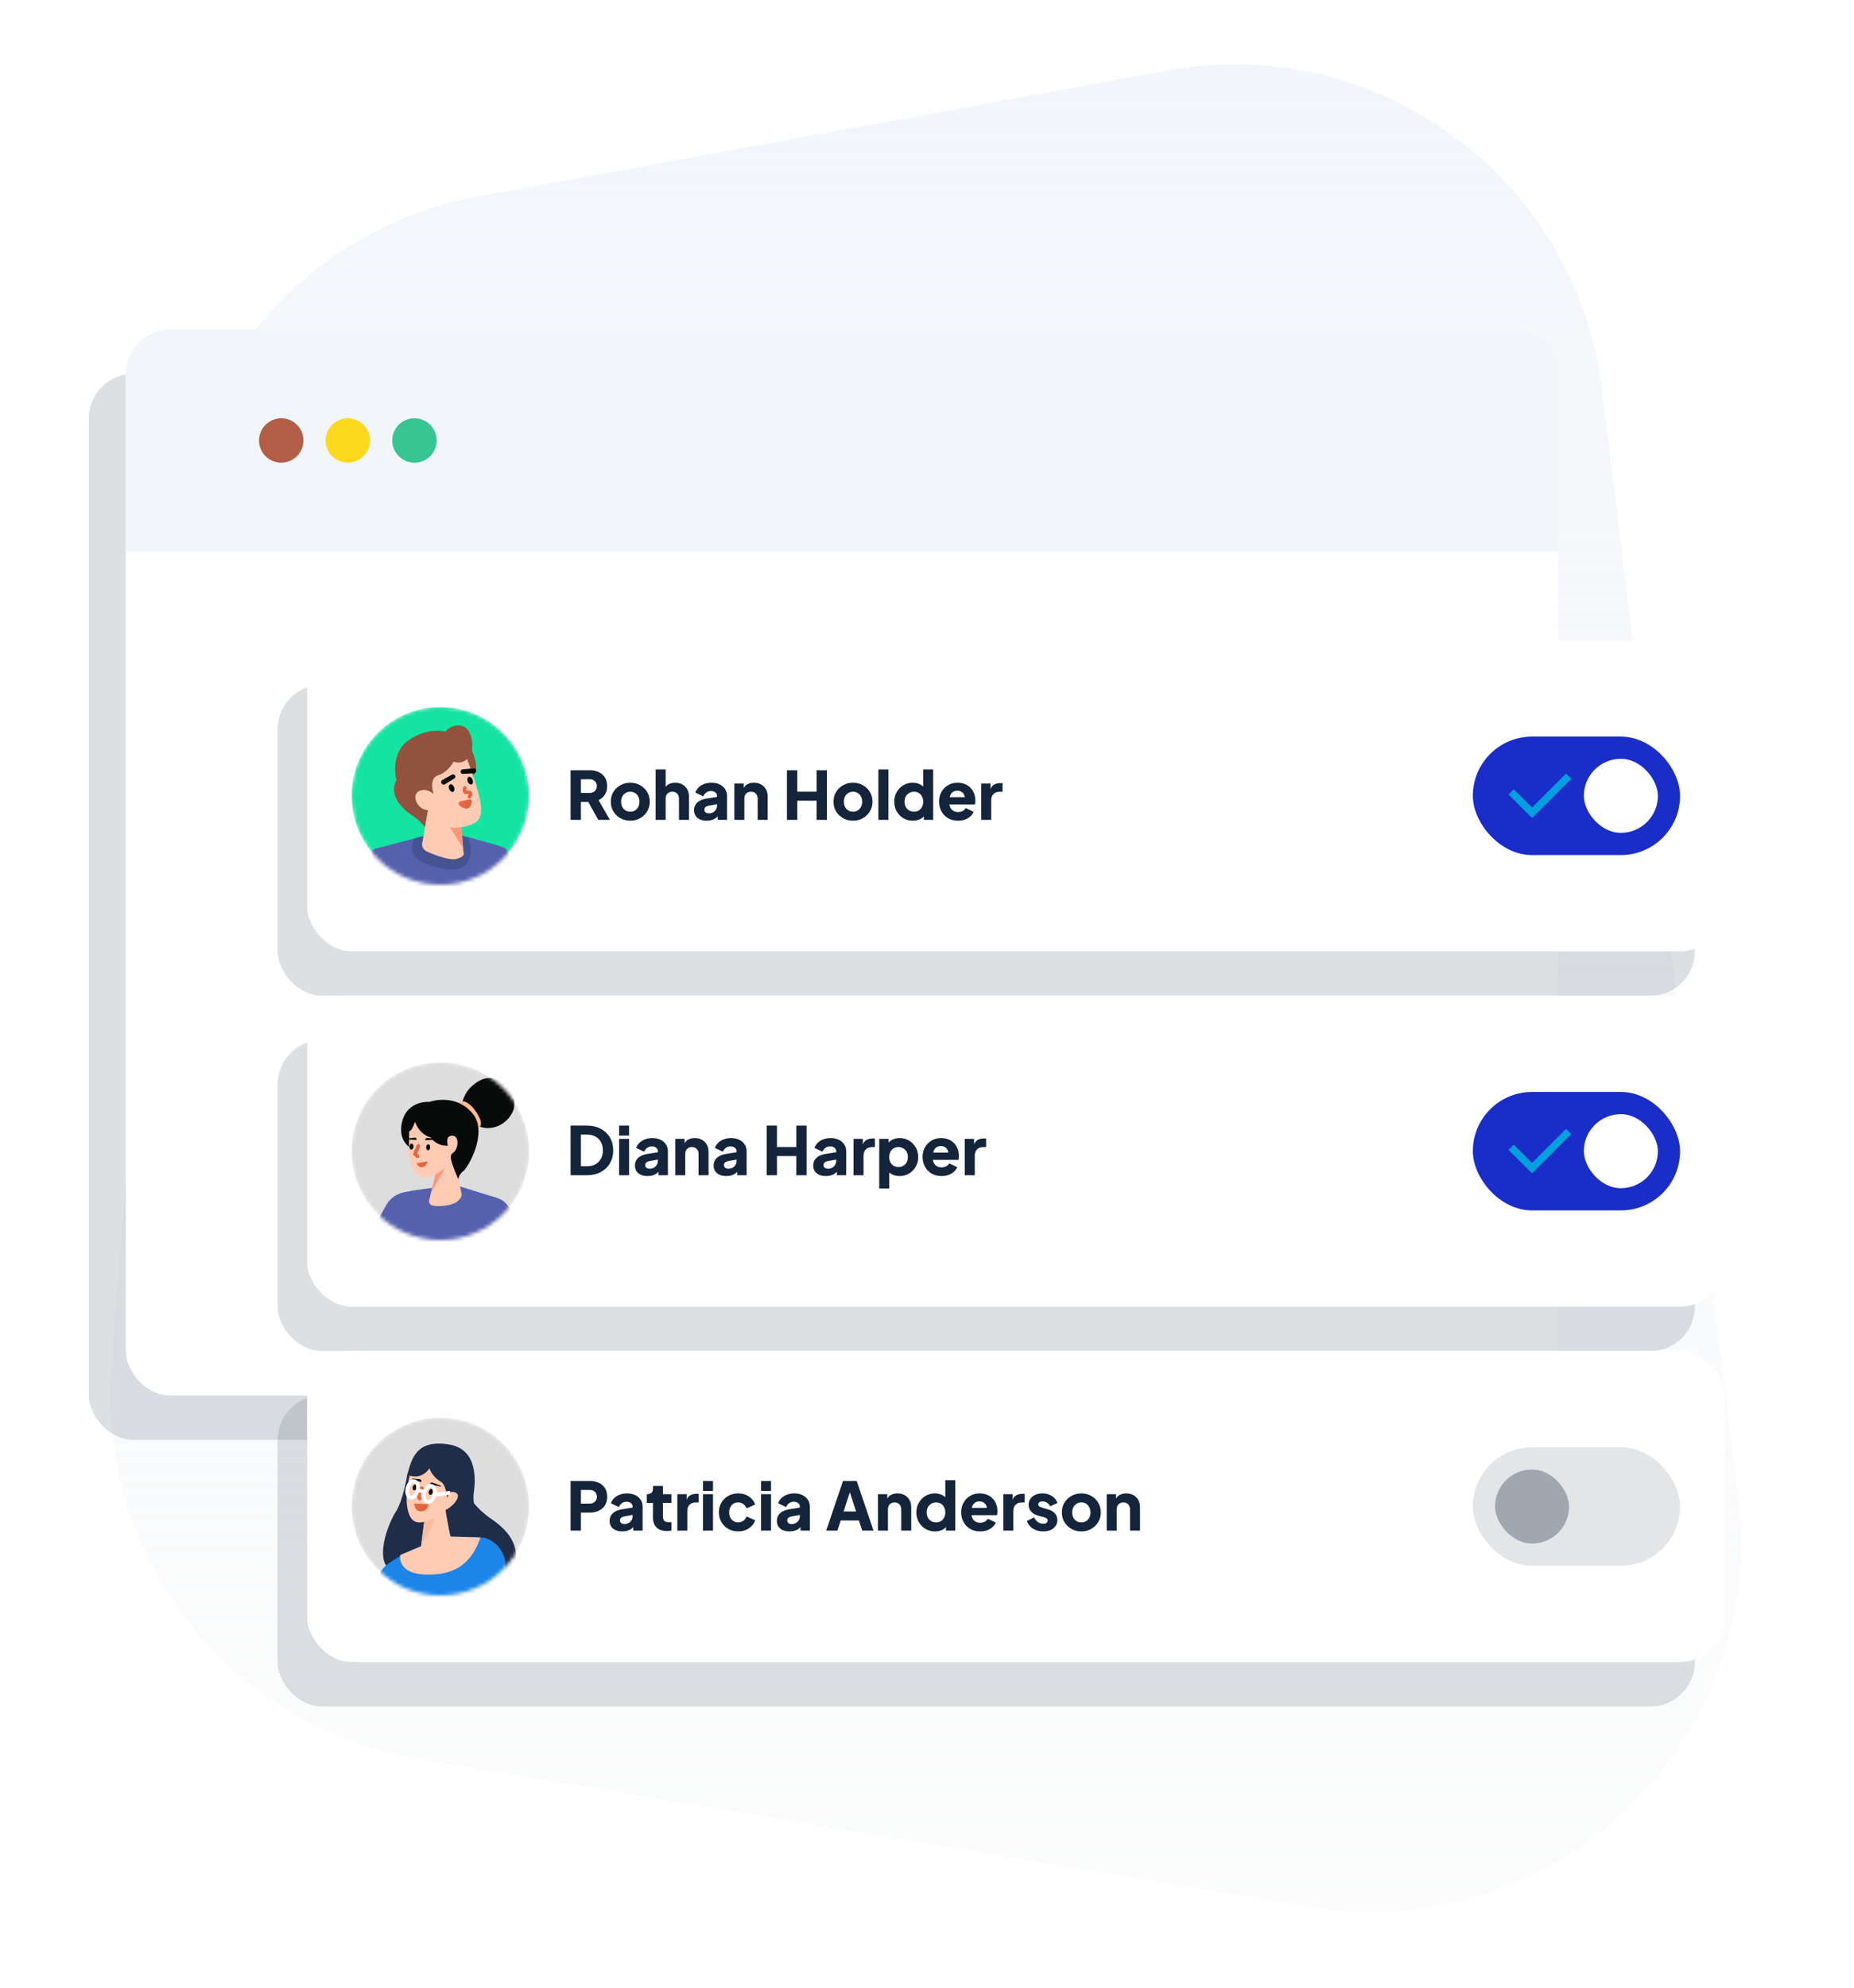 <?xml version="1.0" encoding="UTF-8"?> <svg xmlns="http://www.w3.org/2000/svg" width="501" height="537" viewBox="0 0 501 537" fill="none"><path d="M47.573 143.686C51.086 98.42 84.652 61.2 129.316 53.048L315.663 19.032C372.241 8.705 425.848 48.113 432.872 105.195L469.672 404.295C477.827 470.573 419.971 526.07 354.089 515.164L113.463 475.331C62.283 466.858 26.081 420.657 30.094 368.937L47.573 143.686Z" fill="url(#paint0_linear_2356_86)"></path><g opacity="0.24" filter="url(#filter0_f_2356_86)"><rect x="24" y="101" width="387" height="288" rx="12" fill="#727C89"></rect></g><rect x="34" y="89" width="387" height="288" rx="12" fill="white"></rect><path d="M34 101C34 94.373 39.373 89 46 89H409C415.627 89 421 94.373 421 101V149H34V101Z" fill="#F2F5FA"></path><circle cx="76" cy="119" r="6" fill="#B25E47"></circle><circle cx="94" cy="119" r="6" fill="#FED81D"></circle><circle cx="112" cy="119" r="6" fill="#36C593"></circle><g opacity="0.24" filter="url(#filter1_f_2356_86)"><rect x="75" y="185" width="383" height="84" rx="12" fill="#727C89"></rect></g><g opacity="0.24" filter="url(#filter2_f_2356_86)"><rect x="75" y="281" width="383" height="84" rx="12" fill="#727C89"></rect></g><g opacity="0.24" filter="url(#filter3_f_2356_86)"><rect x="75" y="377" width="383" height="84" rx="12" fill="#727C89"></rect></g><rect x="83" y="173" width="383" height="84" rx="12" fill="white"></rect><mask id="mask0_2356_86" style="mask-type:alpha" maskUnits="userSpaceOnUse" x="95" y="191" width="48" height="48"><circle cx="119" cy="215" r="24" fill="#D9D9D9"></circle></mask><g mask="url(#mask0_2356_86)"><circle cx="119" cy="215" r="24" fill="#14E3A2"></circle><path d="M124.64 225.672C124.64 225.672 134.36 228.244 136.029 228.912C137.698 229.579 137.809 232.249 137.92 234.14C138.031 236.031 137.658 278.504 137.658 278.504L116.145 277.676L100.057 268.259C100.057 268.259 100.756 234.559 100.979 233.001C101.201 231.444 99.453 230.103 101.348 229.319L113.529 226.101L124.64 225.672Z" fill="#5661AE"></path><path d="M111.943 226.579C111.943 226.579 110.567 229.347 111.943 231.256C113.319 233.165 118.828 235.02 122.592 234.965C126.355 234.91 128.349 231.322 126.643 226.298L120.41 224.547L113.529 226.1L111.943 226.579Z" fill="#465393"></path><path d="M127.522 202.73C127.522 202.73 130.233 208.579 127.342 209.787C124.451 210.995 124.788 203.014 127.522 202.73Z" fill="#93523E"></path><path d="M124.469 221.444L125.253 230.285C125.253 230.285 126.004 231.471 123.077 232.093C121.194 232.494 116.122 230.496 115.139 229.896C114.72 229.674 114.393 229.313 114.212 228.875C114.031 228.438 114.008 227.95 114.148 227.498C114.447 226.416 115.686 217.402 115.686 217.402L124.469 221.444Z" fill="#FFCCB3"></path><path d="M124.616 223.147L119.945 220.84L125.153 229.194L124.616 223.147Z" fill="#FF967C"></path><path d="M125.968 204.417C125.968 204.417 128.709 211.292 129.703 216.115C130.706 220.981 129.106 222.196 126.994 222.912C125.328 223.476 122.668 223.926 120.858 223.36C117.558 222.327 114.33 219.345 113.558 218.733C112.363 217.785 111.182 213.484 112.934 211.05C114.687 208.617 121.59 200.97 125.968 204.417Z" fill="#FFCCB3"></path><path d="M122.439 213.915C122.804 213.772 122.922 213.205 122.703 212.648C122.484 212.092 122.011 211.757 121.646 211.9C121.282 212.044 121.164 212.611 121.382 213.168C121.601 213.724 122.074 214.059 122.439 213.915Z" fill="#080B09"></path><path d="M127.448 211.904C127.812 211.76 127.93 211.193 127.711 210.636C127.493 210.08 127.02 209.745 126.655 209.889C126.29 210.032 126.172 210.6 126.391 211.156C126.61 211.712 127.083 212.047 127.448 211.904Z" fill="#080B09"></path><path d="M125.61 212.855C125.61 212.855 125.165 214.203 126.1 214.072C126.99 213.915 127.593 214.355 126.816 215.258" stroke="#E56441" stroke-width="0.947" stroke-linecap="round"></path><path d="M126.861 216.443L126.866 216.442L126.87 216.441C126.883 216.437 126.897 216.436 126.91 216.44C126.923 216.443 126.935 216.449 126.945 216.459C126.955 216.468 126.962 216.48 126.966 216.493C126.969 216.506 126.97 216.52 126.966 216.533L126.963 216.544L126.962 216.556C126.905 217.145 126.758 217.496 126.58 217.693C126.408 217.883 126.192 217.946 125.947 217.928C125.696 217.909 125.42 217.803 125.153 217.657C124.888 217.514 124.643 217.337 124.453 217.186C124.44 217.174 124.431 217.159 124.426 217.142C124.42 217.124 124.419 217.105 124.424 217.087C124.428 217.069 124.438 217.053 124.451 217.04C124.464 217.027 124.48 217.017 124.498 217.013L124.5 217.013C125.223 216.829 126.315 216.572 126.861 216.443Z" fill="#E56441" stroke="#E56441"></path><path d="M119.266 211.558L119.334 211.654C119.422 211.803 119.565 211.911 119.732 211.955C119.899 211.999 120.077 211.975 120.226 211.888L122.755 210.33C122.881 210.26 122.975 210.145 123.02 210.008C123.064 209.871 123.056 209.723 122.997 209.592C122.964 209.51 122.915 209.436 122.851 209.374C122.788 209.313 122.712 209.266 122.629 209.236C122.546 209.206 122.457 209.194 122.369 209.201C122.281 209.208 122.196 209.233 122.119 209.276L119.521 210.738C119.45 210.773 119.386 210.824 119.334 210.885C119.282 210.946 119.243 211.017 119.219 211.094C119.196 211.17 119.187 211.251 119.195 211.331C119.203 211.41 119.227 211.488 119.266 211.558Z" fill="#080B09"></path><path d="M127.999 207.564L125.031 207.84C124.943 207.849 124.858 207.876 124.782 207.921C124.706 207.965 124.64 208.025 124.589 208.097C124.537 208.169 124.502 208.251 124.485 208.337C124.468 208.424 124.469 208.513 124.488 208.599C124.514 208.741 124.592 208.867 124.706 208.954C124.821 209.041 124.964 209.082 125.107 209.069L128.073 208.911C128.245 208.898 128.405 208.816 128.518 208.686C128.63 208.555 128.686 208.384 128.674 208.212L128.676 208.094C128.667 208.014 128.643 207.937 128.604 207.867C128.565 207.796 128.512 207.735 128.449 207.686C128.386 207.636 128.314 207.6 128.236 207.579C128.159 207.558 128.078 207.553 127.999 207.564Z" fill="#080B09"></path><path d="M122.566 205.793C122.566 205.793 121.085 208.612 118.398 209.448C115.711 210.283 117.179 214.525 117.179 214.525C117.179 214.525 115.337 212.692 113.218 213.724C111.1 214.755 112.708 218.805 115.634 218.857L114.838 223.413C114.838 223.413 113.356 221.567 111.798 220.58C110.239 219.592 104.639 215.759 107.113 210.71C107.113 210.71 105.178 203.62 110.486 199.945C115.793 196.269 120.387 197.656 120.387 197.656C120.387 197.656 121.653 195.649 124.586 196.059C127.518 196.469 128.195 201.758 127.224 203.671C126.252 205.584 124.67 206.397 122.566 205.793Z" fill="#93523E"></path></g><path d="M154.188 221.5V208.09H159.318C160.242 208.09 161.058 208.252 161.766 208.576C162.486 208.9 163.05 209.38 163.458 210.016C163.866 210.652 164.07 211.438 164.07 212.374C164.07 213.286 163.86 214.066 163.44 214.714C163.02 215.35 162.456 215.83 161.748 216.154L164.808 221.5H161.676L158.364 215.578L160.164 216.64H156.978V221.5H154.188ZM156.978 214.21H159.336C159.732 214.21 160.074 214.132 160.362 213.976C160.65 213.82 160.872 213.604 161.028 213.328C161.196 213.052 161.28 212.734 161.28 212.374C161.28 212.002 161.196 211.678 161.028 211.402C160.872 211.126 160.65 210.91 160.362 210.754C160.074 210.598 159.732 210.52 159.336 210.52H156.978V214.21ZM170.329 221.716C169.357 221.716 168.469 221.494 167.665 221.05C166.873 220.606 166.237 220 165.757 219.232C165.289 218.452 165.055 217.57 165.055 216.586C165.055 215.59 165.289 214.708 165.757 213.94C166.237 213.172 166.873 212.566 167.665 212.122C168.469 211.678 169.357 211.456 170.329 211.456C171.301 211.456 172.183 211.678 172.975 212.122C173.767 212.566 174.397 213.172 174.865 213.94C175.345 214.708 175.585 215.59 175.585 216.586C175.585 217.57 175.345 218.452 174.865 219.232C174.397 220 173.767 220.606 172.975 221.05C172.183 221.494 171.301 221.716 170.329 221.716ZM170.329 219.286C170.821 219.286 171.247 219.172 171.607 218.944C171.979 218.716 172.267 218.398 172.471 217.99C172.687 217.582 172.795 217.114 172.795 216.586C172.795 216.058 172.687 215.596 172.471 215.2C172.267 214.792 171.979 214.474 171.607 214.246C171.247 214.006 170.821 213.886 170.329 213.886C169.837 213.886 169.405 214.006 169.033 214.246C168.661 214.474 168.367 214.792 168.151 215.2C167.947 215.596 167.845 216.058 167.845 216.586C167.845 217.114 167.947 217.582 168.151 217.99C168.367 218.398 168.661 218.716 169.033 218.944C169.405 219.172 169.837 219.286 170.329 219.286ZM177.176 221.5V207.874H179.876V213.616L179.552 213.184C179.78 212.596 180.146 212.164 180.65 211.888C181.166 211.6 181.766 211.456 182.45 211.456C183.194 211.456 183.842 211.612 184.394 211.924C184.958 212.236 185.396 212.674 185.708 213.238C186.02 213.79 186.176 214.438 186.176 215.182V221.5H183.476V215.758C183.476 215.374 183.398 215.044 183.242 214.768C183.098 214.492 182.888 214.276 182.612 214.12C182.348 213.964 182.036 213.886 181.676 213.886C181.328 213.886 181.016 213.964 180.74 214.12C180.464 214.276 180.248 214.492 180.092 214.768C179.948 215.044 179.876 215.374 179.876 215.758V221.5H177.176ZM190.993 221.716C190.285 221.716 189.673 221.602 189.157 221.374C188.641 221.146 188.245 220.822 187.969 220.402C187.693 219.97 187.555 219.46 187.555 218.872C187.555 218.32 187.681 217.834 187.933 217.414C188.185 216.982 188.569 216.622 189.085 216.334C189.613 216.046 190.267 215.842 191.047 215.722L194.053 215.236V217.216L191.533 217.666C191.149 217.738 190.855 217.864 190.651 218.044C190.447 218.212 190.345 218.458 190.345 218.782C190.345 219.082 190.459 219.316 190.687 219.484C190.915 219.652 191.197 219.736 191.533 219.736C191.977 219.736 192.367 219.64 192.703 219.448C193.039 219.256 193.297 218.998 193.477 218.674C193.669 218.338 193.765 217.972 193.765 217.576V215.02C193.765 214.648 193.615 214.336 193.315 214.084C193.027 213.832 192.631 213.706 192.127 213.706C191.647 213.706 191.221 213.838 190.849 214.102C190.489 214.366 190.225 214.714 190.057 215.146L187.897 214.12C188.089 213.568 188.395 213.094 188.815 212.698C189.235 212.302 189.739 211.996 190.327 211.78C190.915 211.564 191.557 211.456 192.253 211.456C193.081 211.456 193.813 211.606 194.449 211.906C195.085 212.206 195.577 212.626 195.925 213.166C196.285 213.694 196.465 214.312 196.465 215.02V221.5H193.945V219.916L194.557 219.808C194.269 220.24 193.951 220.6 193.603 220.888C193.255 221.164 192.865 221.368 192.433 221.5C192.001 221.644 191.521 221.716 190.993 221.716ZM198.445 221.5V211.672H200.965V213.616L200.821 213.184C201.049 212.596 201.415 212.164 201.919 211.888C202.435 211.6 203.035 211.456 203.719 211.456C204.463 211.456 205.111 211.612 205.663 211.924C206.227 212.236 206.665 212.674 206.977 213.238C207.289 213.79 207.445 214.438 207.445 215.182V221.5H204.745V215.758C204.745 215.374 204.667 215.044 204.511 214.768C204.367 214.492 204.157 214.276 203.881 214.12C203.617 213.964 203.305 213.886 202.945 213.886C202.597 213.886 202.285 213.964 202.009 214.12C201.733 214.276 201.517 214.492 201.361 214.768C201.217 215.044 201.145 215.374 201.145 215.758V221.5H198.445ZM212.653 221.5V208.09H215.443V213.886H220.663V208.09H223.453V221.5H220.663V216.316H215.443V221.5H212.653ZM230.516 221.716C229.544 221.716 228.656 221.494 227.852 221.05C227.06 220.606 226.424 220 225.944 219.232C225.476 218.452 225.242 217.57 225.242 216.586C225.242 215.59 225.476 214.708 225.944 213.94C226.424 213.172 227.06 212.566 227.852 212.122C228.656 211.678 229.544 211.456 230.516 211.456C231.488 211.456 232.37 211.678 233.162 212.122C233.954 212.566 234.584 213.172 235.052 213.94C235.532 214.708 235.772 215.59 235.772 216.586C235.772 217.57 235.532 218.452 235.052 219.232C234.584 220 233.954 220.606 233.162 221.05C232.37 221.494 231.488 221.716 230.516 221.716ZM230.516 219.286C231.008 219.286 231.434 219.172 231.794 218.944C232.166 218.716 232.454 218.398 232.658 217.99C232.874 217.582 232.982 217.114 232.982 216.586C232.982 216.058 232.874 215.596 232.658 215.2C232.454 214.792 232.166 214.474 231.794 214.246C231.434 214.006 231.008 213.886 230.516 213.886C230.024 213.886 229.592 214.006 229.22 214.246C228.848 214.474 228.554 214.792 228.338 215.2C228.134 215.596 228.032 216.058 228.032 216.586C228.032 217.114 228.134 217.582 228.338 217.99C228.554 218.398 228.848 218.716 229.22 218.944C229.592 219.172 230.024 219.286 230.516 219.286ZM237.363 221.5V207.874H240.063V221.5H237.363ZM246.665 221.716C245.705 221.716 244.847 221.488 244.091 221.032C243.335 220.576 242.735 219.958 242.291 219.178C241.859 218.398 241.643 217.534 241.643 216.586C241.643 215.626 241.865 214.762 242.309 213.994C242.753 213.214 243.353 212.596 244.109 212.14C244.865 211.684 245.711 211.456 246.647 211.456C247.367 211.456 248.003 211.594 248.555 211.87C249.119 212.134 249.563 212.512 249.887 213.004L249.473 213.544V207.874H252.173V221.5H249.653V219.7L249.905 220.258C249.569 220.738 249.113 221.104 248.537 221.356C247.961 221.596 247.337 221.716 246.665 221.716ZM246.989 219.286C247.481 219.286 247.913 219.172 248.285 218.944C248.657 218.716 248.945 218.398 249.149 217.99C249.365 217.582 249.473 217.114 249.473 216.586C249.473 216.058 249.365 215.59 249.149 215.182C248.945 214.774 248.657 214.456 248.285 214.228C247.913 214 247.481 213.886 246.989 213.886C246.497 213.886 246.053 214.006 245.657 214.246C245.273 214.474 244.973 214.792 244.757 215.2C244.541 215.596 244.433 216.058 244.433 216.586C244.433 217.114 244.541 217.582 244.757 217.99C244.973 218.398 245.273 218.716 245.657 218.944C246.053 219.172 246.497 219.286 246.989 219.286ZM258.884 221.716C257.84 221.716 256.934 221.488 256.166 221.032C255.398 220.564 254.804 219.94 254.384 219.16C253.964 218.38 253.754 217.516 253.754 216.568C253.754 215.584 253.97 214.708 254.402 213.94C254.846 213.172 255.44 212.566 256.184 212.122C256.928 211.678 257.768 211.456 258.704 211.456C259.484 211.456 260.174 211.582 260.774 211.834C261.374 212.074 261.878 212.416 262.286 212.86C262.706 213.304 263.024 213.82 263.24 214.408C263.456 214.984 263.564 215.614 263.564 216.298C263.564 216.49 263.552 216.682 263.528 216.874C263.516 217.054 263.486 217.21 263.438 217.342H256.076V215.362H261.908L260.63 216.298C260.75 215.782 260.744 215.326 260.612 214.93C260.48 214.522 260.246 214.204 259.91 213.976C259.586 213.736 259.184 213.616 258.704 213.616C258.236 213.616 257.834 213.73 257.498 213.958C257.162 214.186 256.91 214.522 256.742 214.966C256.574 215.41 256.508 215.95 256.544 216.586C256.496 217.138 256.562 217.624 256.742 218.044C256.922 218.464 257.198 218.794 257.57 219.034C257.942 219.262 258.392 219.376 258.92 219.376C259.4 219.376 259.808 219.28 260.144 219.088C260.492 218.896 260.762 218.632 260.954 218.296L263.114 219.322C262.922 219.802 262.616 220.222 262.196 220.582C261.788 220.942 261.302 221.224 260.738 221.428C260.174 221.62 259.556 221.716 258.884 221.716ZM265.154 221.5V211.672H267.674V214.03L267.494 213.688C267.71 212.86 268.064 212.302 268.556 212.014C269.06 211.714 269.654 211.564 270.338 211.564H270.914V213.904H270.068C269.408 213.904 268.874 214.108 268.466 214.516C268.058 214.912 267.854 215.476 267.854 216.208V221.5H265.154Z" fill="#14243B"></path><rect x="398" y="199" width="56" height="32" rx="16" fill="#1A2DC9"></rect><path d="M414.001 218.169L423.193 208.977L424.607 210.391L414.001 220.997L407.637 214.633L409.051 213.219L414.001 218.169Z" fill="#00A0DF"></path><rect x="427" y="204" width="22" height="22" rx="11" fill="white" stroke="#1A2DC9" stroke-width="2"></rect><rect x="83" y="269" width="383" height="84" rx="12" fill="white"></rect><mask id="mask1_2356_86" style="mask-type:alpha" maskUnits="userSpaceOnUse" x="95" y="287" width="48" height="48"><circle cx="119" cy="311" r="24" fill="#D9D9D9"></circle></mask><g mask="url(#mask1_2356_86)"><circle cx="119" cy="311" r="24" fill="#DDDDDD"></circle><path d="M111.98 321.591L109.291 322.075C108.261 322.261 107.284 322.672 106.43 323.279C105.576 323.886 104.867 324.674 104.353 325.587L93.031 345.702L79.335 348.151L80.886 353.293L103.988 358.791L111.98 321.591Z" fill="#5661AE"></path><path d="M117.257 320.88C117.257 320.88 111.769 321.474 110.847 321.869C109.925 322.266 107.847 327 105.917 328.988C103.987 330.976 100.916 334.78 102.565 339.507C104.215 344.235 103.053 347.307 103.053 347.307L99.723 357.106L122.421 364.115C122.628 364.179 122.845 364.198 123.06 364.172C123.274 364.145 123.481 364.074 123.666 363.961C123.851 363.849 124.009 363.699 124.132 363.521C124.254 363.343 124.337 363.141 124.376 362.928C124.914 359.952 125.669 355.492 126.85 350.842C128.45 344.54 134.129 323.574 134.129 323.574L123.916 320.41C121.742 320.195 117.257 320.88 117.257 320.88Z" fill="#5661AE"></path><path d="M131.063 334.689C134.133 335.535 137.308 333.733 138.154 330.663C139.001 327.593 137.199 324.418 134.129 323.572C131.059 322.725 127.884 324.528 127.037 327.598C126.191 330.667 127.993 333.842 131.063 334.689Z" fill="#5661AE"></path><path d="M117.892 316.4L115.993 324.174C115.993 324.174 115.565 325.488 117.23 325.754C118.894 326.02 122.477 325.708 123.803 324.401C125.129 323.093 124.71 322.404 124.71 322.404L122.43 311.437L117.892 316.4Z" fill="#FFCCB3"></path><path d="M117.646 317.291L120.323 315.455L116.449 322.308L117.646 317.291Z" fill="#FF967C"></path><path d="M124.932 297.883C125.251 296.388 125.976 295.009 127.028 293.9C128.749 292.141 131.925 289.929 135.204 292.164C138.484 294.398 140.366 297.911 137.914 301.463C135.461 305.015 131.312 305.224 129.49 304.271C127.668 303.318 124.932 297.883 124.932 297.883Z" fill="#080B09"></path><path d="M123.617 298.108C123.922 297.814 124.311 297.621 124.73 297.557C125.149 297.492 125.578 297.559 125.958 297.748C127.318 298.407 128.514 299.954 129.422 301.664C130.329 303.375 130.016 304.349 129.268 304.789C128.52 305.229 123.617 298.108 123.617 298.108Z" fill="#FEBB94"></path><path d="M110.477 304.149C110.477 304.149 109.206 311.741 111.87 316.092C113.608 318.93 115.91 318.96 120.322 315.457C124.367 312.245 125.165 310.36 125.165 310.36L123.987 302.522C123.987 302.522 111.975 297.295 110.477 304.149Z" fill="#FFCCB3"></path><path d="M112.147 303.055C112.147 303.055 113.138 306.355 116.362 307.293C116.887 308.035 117.593 308.629 118.413 309.018C119.234 309.408 120.14 309.58 121.046 309.517C121.046 309.517 120.296 307.203 121.775 306.873C124.288 306.312 123.972 310.405 122.43 311.436C121.382 312.136 121.927 313.438 122.255 314.559C122.584 315.68 123.845 318.578 123.845 318.578C123.845 318.578 124.04 317.16 125.182 316.396C126.325 315.632 131.966 306.14 127.789 300.925C123.612 295.709 117.285 297.215 116.047 297.687C116.047 297.687 110.299 297.132 108.717 302.832C107.364 307.705 110.514 309.822 110.514 309.822L110.564 305.601C110.564 305.601 111.185 305.846 112.147 303.055Z" fill="#080B09"></path><path d="M115.471 313.753C115.471 313.753 115.528 315.13 113.99 315.338C112.978 315.388 112.58 314.3 112.58 314.3L115.471 313.753Z" fill="#E56441"></path><path d="M111.172 310.571C111.477 310.58 111.734 310.222 111.746 309.772C111.759 309.322 111.521 308.951 111.216 308.943C110.911 308.935 110.654 309.292 110.641 309.742C110.629 310.192 110.867 310.563 111.172 310.571Z" fill="#080B09"></path><path d="M115.679 310.759C115.984 310.767 116.241 310.409 116.253 309.96C116.266 309.51 116.028 309.138 115.723 309.13C115.418 309.122 115.16 309.48 115.148 309.93C115.136 310.379 115.374 310.751 115.679 310.759Z" fill="#080B09"></path><path d="M110.155 307.847L112.447 307.947C112.486 307.945 112.523 307.93 112.552 307.903C112.58 307.876 112.598 307.839 112.602 307.801C112.595 307.731 112.574 307.663 112.541 307.601C112.508 307.539 112.462 307.485 112.407 307.441C112.352 307.397 112.288 307.365 112.22 307.347C112.153 307.328 112.082 307.324 112.012 307.333L110.124 307.583C109.974 307.579 109.966 307.842 110.155 307.847Z" fill="#080B09"></path><path d="M117.925 307.913L114.875 308.019C114.88 307.926 114.905 307.836 114.947 307.753C114.99 307.67 115.049 307.597 115.122 307.539C115.194 307.481 115.278 307.438 115.368 307.414C115.458 307.39 115.552 307.386 115.644 307.4L117.968 307.726C118.043 307.728 118.038 307.917 117.925 307.913Z" fill="#080B09"></path><path d="M113.072 309.58L112.141 311.769L112.837 312.378" stroke="#E56441" stroke-width="0.947" stroke-linecap="round"></path></g><path d="M154.188 317.5V304.09H158.562C160.014 304.09 161.274 304.378 162.342 304.954C163.41 305.53 164.238 306.322 164.826 307.33C165.414 308.338 165.708 309.49 165.708 310.786C165.708 312.082 165.414 313.24 164.826 314.26C164.238 315.268 163.41 316.06 162.342 316.636C161.274 317.212 160.014 317.5 158.562 317.5H154.188ZM156.978 315.07H158.634C159.51 315.07 160.266 314.896 160.902 314.548C161.538 314.188 162.03 313.69 162.378 313.054C162.738 312.406 162.918 311.65 162.918 310.786C162.918 309.91 162.738 309.154 162.378 308.518C162.03 307.882 161.538 307.39 160.902 307.042C160.266 306.694 159.51 306.52 158.634 306.52H156.978V315.07ZM167.297 317.5V307.672H169.997V317.5H167.297ZM167.297 306.79V304.09H169.997V306.79H167.297ZM175.014 317.716C174.306 317.716 173.694 317.602 173.178 317.374C172.662 317.146 172.266 316.822 171.99 316.402C171.714 315.97 171.576 315.46 171.576 314.872C171.576 314.32 171.702 313.834 171.954 313.414C172.206 312.982 172.59 312.622 173.106 312.334C173.634 312.046 174.288 311.842 175.068 311.722L178.074 311.236V313.216L175.554 313.666C175.17 313.738 174.876 313.864 174.672 314.044C174.468 314.212 174.366 314.458 174.366 314.782C174.366 315.082 174.48 315.316 174.708 315.484C174.936 315.652 175.218 315.736 175.554 315.736C175.998 315.736 176.388 315.64 176.724 315.448C177.06 315.256 177.318 314.998 177.498 314.674C177.69 314.338 177.786 313.972 177.786 313.576V311.02C177.786 310.648 177.636 310.336 177.336 310.084C177.048 309.832 176.652 309.706 176.148 309.706C175.668 309.706 175.242 309.838 174.87 310.102C174.51 310.366 174.246 310.714 174.078 311.146L171.918 310.12C172.11 309.568 172.416 309.094 172.836 308.698C173.256 308.302 173.76 307.996 174.348 307.78C174.936 307.564 175.578 307.456 176.274 307.456C177.102 307.456 177.834 307.606 178.47 307.906C179.106 308.206 179.598 308.626 179.946 309.166C180.306 309.694 180.486 310.312 180.486 311.02V317.5H177.966V315.916L178.578 315.808C178.29 316.24 177.972 316.6 177.624 316.888C177.276 317.164 176.886 317.368 176.454 317.5C176.022 317.644 175.542 317.716 175.014 317.716ZM182.467 317.5V307.672H184.987V309.616L184.843 309.184C185.071 308.596 185.437 308.164 185.941 307.888C186.457 307.6 187.057 307.456 187.741 307.456C188.485 307.456 189.133 307.612 189.685 307.924C190.249 308.236 190.687 308.674 190.999 309.238C191.311 309.79 191.467 310.438 191.467 311.182V317.5H188.767V311.758C188.767 311.374 188.689 311.044 188.533 310.768C188.389 310.492 188.179 310.276 187.903 310.12C187.639 309.964 187.327 309.886 186.967 309.886C186.619 309.886 186.307 309.964 186.031 310.12C185.755 310.276 185.539 310.492 185.383 310.768C185.239 311.044 185.167 311.374 185.167 311.758V317.5H182.467ZM196.284 317.716C195.576 317.716 194.964 317.602 194.448 317.374C193.932 317.146 193.536 316.822 193.26 316.402C192.984 315.97 192.846 315.46 192.846 314.872C192.846 314.32 192.972 313.834 193.224 313.414C193.476 312.982 193.86 312.622 194.376 312.334C194.904 312.046 195.558 311.842 196.338 311.722L199.344 311.236V313.216L196.824 313.666C196.44 313.738 196.146 313.864 195.942 314.044C195.738 314.212 195.636 314.458 195.636 314.782C195.636 315.082 195.75 315.316 195.978 315.484C196.206 315.652 196.488 315.736 196.824 315.736C197.268 315.736 197.658 315.64 197.994 315.448C198.33 315.256 198.588 314.998 198.768 314.674C198.96 314.338 199.056 313.972 199.056 313.576V311.02C199.056 310.648 198.906 310.336 198.606 310.084C198.318 309.832 197.922 309.706 197.418 309.706C196.938 309.706 196.512 309.838 196.14 310.102C195.78 310.366 195.516 310.714 195.348 311.146L193.188 310.12C193.38 309.568 193.686 309.094 194.106 308.698C194.526 308.302 195.03 307.996 195.618 307.78C196.206 307.564 196.848 307.456 197.544 307.456C198.372 307.456 199.104 307.606 199.74 307.906C200.376 308.206 200.868 308.626 201.216 309.166C201.576 309.694 201.756 310.312 201.756 311.02V317.5H199.236V315.916L199.848 315.808C199.56 316.24 199.242 316.6 198.894 316.888C198.546 317.164 198.156 317.368 197.724 317.5C197.292 317.644 196.812 317.716 196.284 317.716ZM207.168 317.5V304.09H209.958V309.886H215.178V304.09H217.968V317.5H215.178V312.316H209.958V317.5H207.168ZM223.196 317.716C222.488 317.716 221.876 317.602 221.36 317.374C220.844 317.146 220.448 316.822 220.172 316.402C219.896 315.97 219.758 315.46 219.758 314.872C219.758 314.32 219.884 313.834 220.136 313.414C220.388 312.982 220.772 312.622 221.288 312.334C221.816 312.046 222.47 311.842 223.25 311.722L226.256 311.236V313.216L223.736 313.666C223.352 313.738 223.058 313.864 222.854 314.044C222.65 314.212 222.548 314.458 222.548 314.782C222.548 315.082 222.662 315.316 222.89 315.484C223.118 315.652 223.4 315.736 223.736 315.736C224.18 315.736 224.57 315.64 224.906 315.448C225.242 315.256 225.5 314.998 225.68 314.674C225.872 314.338 225.968 313.972 225.968 313.576V311.02C225.968 310.648 225.818 310.336 225.518 310.084C225.23 309.832 224.834 309.706 224.33 309.706C223.85 309.706 223.424 309.838 223.052 310.102C222.692 310.366 222.428 310.714 222.26 311.146L220.1 310.12C220.292 309.568 220.598 309.094 221.018 308.698C221.438 308.302 221.942 307.996 222.53 307.78C223.118 307.564 223.76 307.456 224.456 307.456C225.284 307.456 226.016 307.606 226.652 307.906C227.288 308.206 227.78 308.626 228.128 309.166C228.488 309.694 228.668 310.312 228.668 311.02V317.5H226.148V315.916L226.76 315.808C226.472 316.24 226.154 316.6 225.806 316.888C225.458 317.164 225.068 317.368 224.636 317.5C224.204 317.644 223.724 317.716 223.196 317.716ZM230.648 317.5V307.672H233.168V310.03L232.988 309.688C233.204 308.86 233.558 308.302 234.05 308.014C234.554 307.714 235.148 307.564 235.832 307.564H236.408V309.904H235.562C234.902 309.904 234.368 310.108 233.96 310.516C233.552 310.912 233.348 311.476 233.348 312.208V317.5H230.648ZM237.592 321.1V307.672H240.112V309.544L239.878 309.004C240.202 308.512 240.64 308.134 241.192 307.87C241.756 307.594 242.398 307.456 243.118 307.456C244.054 307.456 244.9 307.684 245.656 308.14C246.412 308.596 247.012 309.214 247.456 309.994C247.9 310.762 248.122 311.626 248.122 312.586C248.122 313.534 247.9 314.398 247.456 315.178C247.024 315.958 246.43 316.576 245.674 317.032C244.918 317.488 244.06 317.716 243.1 317.716C242.428 317.716 241.804 317.596 241.228 317.356C240.664 317.104 240.208 316.738 239.86 316.258L240.292 315.7V321.1H237.592ZM242.776 315.286C243.28 315.286 243.724 315.172 244.108 314.944C244.492 314.716 244.792 314.398 245.008 313.99C245.224 313.582 245.332 313.114 245.332 312.586C245.332 312.058 245.224 311.596 245.008 311.2C244.792 310.792 244.492 310.474 244.108 310.246C243.724 310.006 243.28 309.886 242.776 309.886C242.296 309.886 241.864 310 241.48 310.228C241.108 310.456 240.814 310.774 240.598 311.182C240.394 311.59 240.292 312.058 240.292 312.586C240.292 313.114 240.394 313.582 240.598 313.99C240.814 314.398 241.108 314.716 241.48 314.944C241.864 315.172 242.296 315.286 242.776 315.286ZM254.437 317.716C253.393 317.716 252.487 317.488 251.719 317.032C250.951 316.564 250.357 315.94 249.937 315.16C249.517 314.38 249.307 313.516 249.307 312.568C249.307 311.584 249.523 310.708 249.955 309.94C250.399 309.172 250.993 308.566 251.737 308.122C252.481 307.678 253.321 307.456 254.257 307.456C255.037 307.456 255.727 307.582 256.327 307.834C256.927 308.074 257.431 308.416 257.839 308.86C258.259 309.304 258.577 309.82 258.793 310.408C259.009 310.984 259.117 311.614 259.117 312.298C259.117 312.49 259.105 312.682 259.081 312.874C259.069 313.054 259.039 313.21 258.991 313.342H251.629V311.362H257.461L256.183 312.298C256.303 311.782 256.297 311.326 256.165 310.93C256.033 310.522 255.799 310.204 255.463 309.976C255.139 309.736 254.737 309.616 254.257 309.616C253.789 309.616 253.387 309.73 253.051 309.958C252.715 310.186 252.463 310.522 252.295 310.966C252.127 311.41 252.061 311.95 252.097 312.586C252.049 313.138 252.115 313.624 252.295 314.044C252.475 314.464 252.751 314.794 253.123 315.034C253.495 315.262 253.945 315.376 254.473 315.376C254.953 315.376 255.361 315.28 255.697 315.088C256.045 314.896 256.315 314.632 256.507 314.296L258.667 315.322C258.475 315.802 258.169 316.222 257.749 316.582C257.341 316.942 256.855 317.224 256.291 317.428C255.727 317.62 255.109 317.716 254.437 317.716ZM260.707 317.5V307.672H263.227V310.03L263.047 309.688C263.263 308.86 263.617 308.302 264.109 308.014C264.613 307.714 265.207 307.564 265.891 307.564H266.467V309.904H265.621C264.961 309.904 264.427 310.108 264.019 310.516C263.611 310.912 263.407 311.476 263.407 312.208V317.5H260.707Z" fill="#14243B"></path><rect x="398" y="295" width="56" height="32" rx="16" fill="#1A2DC9"></rect><path d="M414.001 314.169L423.193 304.977L424.607 306.391L414.001 316.997L407.637 310.633L409.051 309.219L414.001 314.169Z" fill="#00A0DF"></path><rect x="427" y="300" width="22" height="22" rx="11" fill="white" stroke="#1A2DC9" stroke-width="2"></rect><rect x="83" y="365" width="383" height="84" rx="12" fill="white"></rect><mask id="mask2_2356_86" style="mask-type:alpha" maskUnits="userSpaceOnUse" x="95" y="383" width="48" height="48"><circle cx="119" cy="407" r="24" fill="#D9D9D9"></circle></mask><g mask="url(#mask2_2356_86)"><circle cx="119" cy="407" r="24" fill="#DDDDDD"></circle><path d="M110.055 398.389C110.055 398.389 108.97 405.324 106.897 408.534C104.823 411.744 100.744 422.244 106.295 424.719C111.846 427.194 117.939 422.721 117.004 411.853C116.07 400.985 112.075 396.939 110.055 398.389Z" fill="#1F2D49"></path><path d="M127.01 404.594C127.01 404.594 128.569 407.482 132.764 410.351C136.882 413.167 141.115 417.354 138.854 424.484C136.592 431.614 124.358 423.645 121.202 418.787C118.045 413.928 119.878 406.553 119.878 406.553L127.01 404.594Z" fill="#1F2D49"></path><path d="M114.74 417.328C114.74 417.328 109.59 419.365 108.804 419.994C108.29 420.405 103.406 422.742 102.75 424.991C102.403 426.182 106.398 427.349 105.935 428.193C104.599 430.63 102.644 435.128 105.499 439.26C108.355 443.392 108.051 446.672 108.051 446.672L107.444 457.037L132.054 457.491C132.27 457.497 132.486 457.458 132.687 457.375C132.887 457.293 133.067 457.168 133.216 457.01C133.365 456.853 133.479 456.665 133.55 456.46C133.62 456.255 133.647 456.038 133.627 455.822C133.354 452.8 132.105 448.556 132.007 443.745C131.946 440.761 137.019 429.325 136.75 423.491C136.431 416.574 130.769 415.402 130.769 415.402L121.053 415.098C118.894 415.47 114.74 417.328 114.74 417.328Z" fill="#1C85E8"></path><path d="M114.695 411.04L113.593 419.071C113.593 419.071 112.899 420.751 114.727 420.869C116.554 420.987 119.215 419.994 120.842 418.679C122.469 417.363 122.398 417.223 121.993 416.104C121.588 414.984 120.205 406.75 120.205 406.75L114.695 411.04Z" fill="#FFCCB3"></path><path d="M114.75 409.801L118.424 408.27C118.424 408.27 115.96 414.493 113.843 417.202L114.75 409.801Z" fill="#FCBA9F"></path><path d="M111.573 395.572C111.573 395.572 108.686 403.784 110.449 408.829C111.599 412.12 113.851 411.94 119.145 409.331C123.999 406.94 125.233 405.187 125.233 405.187L125.765 396.902C125.765 396.902 114.625 388.887 111.573 395.572Z" fill="#FFCCB3"></path><path d="M116.071 396.666C116.071 396.666 116.539 398.772 119.192 400.352C120.636 401.213 120.838 404.829 120.838 404.829C120.838 404.829 121.175 402.357 123.116 403.233C125.057 404.11 122.091 407.252 120.407 407.933C120.407 407.933 121.067 411.509 121.528 414.029L129.151 410.724C129.151 410.724 127.599 406.346 128.006 403.471C128.412 400.596 129.449 391.522 121.293 390.228C112.371 388.812 111.262 394.171 110.056 398.388C110.056 398.388 113.569 400.25 116.071 396.666Z" fill="#1F2D49"></path><path d="M112.515 406.707L115.161 406.832C115.155 406.849 115.148 406.867 115.141 406.886C115.095 407.002 115.019 407.156 114.899 407.304C114.663 407.594 114.249 407.875 113.52 407.804C113.073 407.718 112.816 407.419 112.668 407.127C112.593 406.981 112.548 406.84 112.521 406.735C112.519 406.725 112.517 406.716 112.515 406.707Z" fill="#E56441" stroke="#E56441"></path><path d="M112.612 401.969C112.728 401.533 112.583 401.116 112.287 401.036C111.991 400.957 111.657 401.247 111.54 401.683C111.424 402.119 111.569 402.536 111.865 402.615C112.161 402.695 112.495 402.405 112.612 401.969Z" fill="#080B09"></path><path d="M116.964 403.2C117.081 402.764 116.935 402.346 116.639 402.267C116.343 402.188 116.009 402.477 115.893 402.913C115.776 403.349 115.922 403.767 116.217 403.846C116.513 403.925 116.848 403.636 116.964 403.2Z" fill="#080B09"></path><path d="M111.504 399.714L113.718 400.345C113.757 400.353 113.797 400.346 113.83 400.326C113.865 400.307 113.89 400.275 113.903 400.238C113.913 400.168 113.909 400.097 113.89 400.029C113.872 399.961 113.84 399.897 113.797 399.842C113.753 399.786 113.699 399.74 113.637 399.707C113.575 399.673 113.507 399.652 113.437 399.645L111.536 399.449C111.39 399.41 111.322 399.666 111.504 399.714Z" fill="#080B09"></path><path d="M119.075 401.59L116.073 400.983C116.1 400.894 116.145 400.811 116.206 400.741C116.267 400.67 116.342 400.612 116.426 400.572C116.511 400.532 116.602 400.51 116.696 400.508C116.789 400.506 116.882 400.523 116.968 400.559L119.16 401.418C119.232 401.437 119.184 401.619 119.075 401.59Z" fill="#080B09"></path><path d="M113.948 402.086L113.105 403.964L113.391 404.827" stroke="#E56441" stroke-width="1.033" stroke-linecap="round"></path><path d="M108.146 420.112C108.146 420.112 107.099 425.17 115.19 425.384C123.281 425.597 127.564 422.041 129.813 415.369L121.744 415.125L113.778 417.728L108.146 420.112Z" fill="#FFCCB3"></path><path d="M117.383 403.905C117.226 404.52 116.926 405.031 116.572 405.361C116.217 405.692 115.823 405.83 115.468 405.74C115.113 405.65 114.833 405.34 114.679 404.88C114.526 404.421 114.505 403.829 114.662 403.213C114.818 402.598 115.119 402.087 115.473 401.758C115.827 401.427 116.222 401.288 116.577 401.379C116.932 401.469 117.212 401.779 117.366 402.239C117.519 402.697 117.539 403.29 117.383 403.905Z" stroke="white"></path><path d="M112.859 402.71C112.702 403.325 112.401 403.836 112.048 404.166C111.693 404.497 111.299 404.635 110.943 404.544C110.589 404.454 110.308 404.145 110.154 403.684C110.001 403.226 109.981 402.633 110.137 402.018C110.294 401.403 110.594 400.892 110.948 400.562C111.303 400.231 111.697 400.093 112.052 400.183C112.407 400.274 112.688 400.583 112.841 401.043C112.995 401.502 113.015 402.095 112.859 402.71Z" stroke="white"></path><path d="M112.772 402.791C113.17 402.672 114.106 402.624 114.678 403.386" stroke="white"></path><path d="M117.414 403.865L121.702 403.27" stroke="white"></path></g><path d="M154.188 413.5V400.09H159.336C160.26 400.09 161.076 400.252 161.784 400.576C162.504 400.9 163.068 401.38 163.476 402.016C163.884 402.652 164.088 403.438 164.088 404.374C164.088 405.286 163.878 406.06 163.458 406.696C163.05 407.332 162.486 407.818 161.766 408.154C161.058 408.478 160.248 408.64 159.336 408.64H156.978V413.5H154.188ZM156.978 406.21H159.354C159.75 406.21 160.092 406.132 160.38 405.976C160.668 405.82 160.89 405.604 161.046 405.328C161.214 405.052 161.298 404.734 161.298 404.374C161.298 404.002 161.214 403.678 161.046 403.402C160.89 403.126 160.668 402.91 160.38 402.754C160.092 402.598 159.75 402.52 159.354 402.52H156.978V406.21ZM168.177 413.716C167.469 413.716 166.857 413.602 166.341 413.374C165.825 413.146 165.429 412.822 165.153 412.402C164.877 411.97 164.739 411.46 164.739 410.872C164.739 410.32 164.865 409.834 165.117 409.414C165.369 408.982 165.753 408.622 166.269 408.334C166.797 408.046 167.451 407.842 168.231 407.722L171.237 407.236V409.216L168.717 409.666C168.333 409.738 168.039 409.864 167.835 410.044C167.631 410.212 167.529 410.458 167.529 410.782C167.529 411.082 167.643 411.316 167.871 411.484C168.099 411.652 168.381 411.736 168.717 411.736C169.161 411.736 169.551 411.64 169.887 411.448C170.223 411.256 170.481 410.998 170.661 410.674C170.853 410.338 170.949 409.972 170.949 409.576V407.02C170.949 406.648 170.799 406.336 170.499 406.084C170.211 405.832 169.815 405.706 169.311 405.706C168.831 405.706 168.405 405.838 168.033 406.102C167.673 406.366 167.409 406.714 167.241 407.146L165.081 406.12C165.273 405.568 165.579 405.094 165.999 404.698C166.419 404.302 166.923 403.996 167.511 403.78C168.099 403.564 168.741 403.456 169.437 403.456C170.265 403.456 170.997 403.606 171.633 403.906C172.269 404.206 172.761 404.626 173.109 405.166C173.469 405.694 173.649 406.312 173.649 407.02V413.5H171.129V411.916L171.741 411.808C171.453 412.24 171.135 412.6 170.787 412.888C170.439 413.164 170.049 413.368 169.617 413.5C169.185 413.644 168.705 413.716 168.177 413.716ZM180.187 413.608C178.999 413.608 178.075 413.29 177.415 412.654C176.767 412.006 176.443 411.106 176.443 409.954V406.012H174.787V403.672H174.877C175.381 403.672 175.765 403.546 176.029 403.294C176.305 403.042 176.443 402.664 176.443 402.16V401.44H179.143V403.672H181.447V406.012H179.143V409.774C179.143 410.11 179.203 410.392 179.323 410.62C179.443 410.836 179.629 410.998 179.881 411.106C180.133 411.214 180.445 411.268 180.817 411.268C180.901 411.268 180.997 411.262 181.105 411.25C181.213 411.238 181.327 411.226 181.447 411.214V413.5C181.267 413.524 181.063 413.548 180.835 413.572C180.607 413.596 180.391 413.608 180.187 413.608ZM183.029 413.5V403.672H185.549V406.03L185.369 405.688C185.585 404.86 185.939 404.302 186.431 404.014C186.935 403.714 187.529 403.564 188.213 403.564H188.789V405.904H187.943C187.283 405.904 186.749 406.108 186.341 406.516C185.933 406.912 185.729 407.476 185.729 408.208V413.5H183.029ZM189.972 413.5V403.672H192.672V413.5H189.972ZM189.972 402.79V400.09H192.672V402.79H189.972ZM199.472 413.716C198.488 413.716 197.6 413.494 196.808 413.05C196.028 412.594 195.404 411.976 194.936 411.196C194.48 410.416 194.252 409.54 194.252 408.568C194.252 407.596 194.48 406.726 194.936 405.958C195.392 405.178 196.016 404.566 196.808 404.122C197.6 403.678 198.488 403.456 199.472 403.456C200.204 403.456 200.882 403.582 201.506 403.834C202.13 404.086 202.664 404.44 203.108 404.896C203.552 405.34 203.87 405.868 204.062 406.48L201.722 407.488C201.554 406.996 201.266 406.606 200.858 406.318C200.462 406.03 200 405.886 199.472 405.886C199.004 405.886 198.584 406 198.212 406.228C197.852 406.456 197.564 406.774 197.348 407.182C197.144 407.59 197.042 408.058 197.042 408.586C197.042 409.114 197.144 409.582 197.348 409.99C197.564 410.398 197.852 410.716 198.212 410.944C198.584 411.172 199.004 411.286 199.472 411.286C200.012 411.286 200.48 411.142 200.876 410.854C201.272 410.566 201.554 410.176 201.722 409.684L204.062 410.71C203.882 411.286 203.57 411.802 203.126 412.258C202.682 412.714 202.148 413.074 201.524 413.338C200.9 413.59 200.216 413.716 199.472 413.716ZM205.652 413.5V403.672H208.352V413.5H205.652ZM205.652 402.79V400.09H208.352V402.79H205.652ZM213.37 413.716C212.662 413.716 212.05 413.602 211.534 413.374C211.018 413.146 210.622 412.822 210.346 412.402C210.07 411.97 209.932 411.46 209.932 410.872C209.932 410.32 210.058 409.834 210.31 409.414C210.562 408.982 210.946 408.622 211.462 408.334C211.99 408.046 212.644 407.842 213.424 407.722L216.43 407.236V409.216L213.91 409.666C213.526 409.738 213.232 409.864 213.028 410.044C212.824 410.212 212.722 410.458 212.722 410.782C212.722 411.082 212.836 411.316 213.064 411.484C213.292 411.652 213.574 411.736 213.91 411.736C214.354 411.736 214.744 411.64 215.08 411.448C215.416 411.256 215.674 410.998 215.854 410.674C216.046 410.338 216.142 409.972 216.142 409.576V407.02C216.142 406.648 215.992 406.336 215.692 406.084C215.404 405.832 215.008 405.706 214.504 405.706C214.024 405.706 213.598 405.838 213.226 406.102C212.866 406.366 212.602 406.714 212.434 407.146L210.274 406.12C210.466 405.568 210.772 405.094 211.192 404.698C211.612 404.302 212.116 403.996 212.704 403.78C213.292 403.564 213.934 403.456 214.63 403.456C215.458 403.456 216.19 403.606 216.826 403.906C217.462 404.206 217.954 404.626 218.302 405.166C218.662 405.694 218.842 406.312 218.842 407.02V413.5H216.322V411.916L216.934 411.808C216.646 412.24 216.328 412.6 215.98 412.888C215.632 413.164 215.242 413.368 214.81 413.5C214.378 413.644 213.898 413.716 213.37 413.716ZM223.264 413.5L227.8 400.09H231.508L236.044 413.5H233.002L232.102 410.764H227.188L226.288 413.5H223.264ZM227.962 408.334H231.328L229.276 401.998H230.032L227.962 408.334ZM237.24 413.5V403.672H239.76V405.616L239.616 405.184C239.844 404.596 240.21 404.164 240.714 403.888C241.23 403.6 241.83 403.456 242.514 403.456C243.258 403.456 243.906 403.612 244.458 403.924C245.022 404.236 245.46 404.674 245.772 405.238C246.084 405.79 246.24 406.438 246.24 407.182V413.5H243.54V407.758C243.54 407.374 243.462 407.044 243.306 406.768C243.162 406.492 242.952 406.276 242.676 406.12C242.412 405.964 242.1 405.886 241.74 405.886C241.392 405.886 241.08 405.964 240.804 406.12C240.528 406.276 240.312 406.492 240.156 406.768C240.012 407.044 239.94 407.374 239.94 407.758V413.5H237.24ZM252.641 413.716C251.681 413.716 250.823 413.488 250.067 413.032C249.311 412.576 248.711 411.958 248.267 411.178C247.835 410.398 247.619 409.534 247.619 408.586C247.619 407.626 247.841 406.762 248.285 405.994C248.729 405.214 249.329 404.596 250.085 404.14C250.841 403.684 251.687 403.456 252.623 403.456C253.343 403.456 253.979 403.594 254.531 403.87C255.095 404.134 255.539 404.512 255.863 405.004L255.449 405.544V399.874H258.149V413.5H255.629V411.7L255.881 412.258C255.545 412.738 255.089 413.104 254.513 413.356C253.937 413.596 253.313 413.716 252.641 413.716ZM252.965 411.286C253.457 411.286 253.889 411.172 254.261 410.944C254.633 410.716 254.921 410.398 255.125 409.99C255.341 409.582 255.449 409.114 255.449 408.586C255.449 408.058 255.341 407.59 255.125 407.182C254.921 406.774 254.633 406.456 254.261 406.228C253.889 406 253.457 405.886 252.965 405.886C252.473 405.886 252.029 406.006 251.633 406.246C251.249 406.474 250.949 406.792 250.733 407.2C250.517 407.596 250.409 408.058 250.409 408.586C250.409 409.114 250.517 409.582 250.733 409.99C250.949 410.398 251.249 410.716 251.633 410.944C252.029 411.172 252.473 411.286 252.965 411.286ZM264.861 413.716C263.817 413.716 262.911 413.488 262.143 413.032C261.375 412.564 260.781 411.94 260.361 411.16C259.941 410.38 259.731 409.516 259.731 408.568C259.731 407.584 259.947 406.708 260.379 405.94C260.823 405.172 261.417 404.566 262.161 404.122C262.905 403.678 263.745 403.456 264.681 403.456C265.461 403.456 266.151 403.582 266.751 403.834C267.351 404.074 267.855 404.416 268.263 404.86C268.683 405.304 269.001 405.82 269.217 406.408C269.433 406.984 269.541 407.614 269.541 408.298C269.541 408.49 269.529 408.682 269.505 408.874C269.493 409.054 269.463 409.21 269.415 409.342H262.053V407.362H267.885L266.607 408.298C266.727 407.782 266.721 407.326 266.589 406.93C266.457 406.522 266.223 406.204 265.887 405.976C265.563 405.736 265.161 405.616 264.681 405.616C264.213 405.616 263.811 405.73 263.475 405.958C263.139 406.186 262.887 406.522 262.719 406.966C262.551 407.41 262.485 407.95 262.521 408.586C262.473 409.138 262.539 409.624 262.719 410.044C262.899 410.464 263.175 410.794 263.547 411.034C263.919 411.262 264.369 411.376 264.897 411.376C265.377 411.376 265.785 411.28 266.121 411.088C266.469 410.896 266.739 410.632 266.931 410.296L269.091 411.322C268.899 411.802 268.593 412.222 268.173 412.582C267.765 412.942 267.279 413.224 266.715 413.428C266.151 413.62 265.533 413.716 264.861 413.716ZM271.131 413.5V403.672H273.651V406.03L273.471 405.688C273.687 404.86 274.041 404.302 274.533 404.014C275.037 403.714 275.631 403.564 276.315 403.564H276.891V405.904H276.045C275.385 405.904 274.851 406.108 274.443 406.516C274.035 406.912 273.831 407.476 273.831 408.208V413.5H271.131ZM281.926 413.716C280.846 413.716 279.904 413.464 279.1 412.96C278.308 412.444 277.768 411.754 277.48 410.89L279.46 409.954C279.712 410.482 280.054 410.896 280.486 411.196C280.918 411.496 281.398 411.646 281.926 411.646C282.31 411.646 282.604 411.568 282.808 411.412C283.012 411.256 283.114 411.04 283.114 410.764C283.114 410.62 283.078 410.5 283.006 410.404C282.934 410.296 282.826 410.2 282.682 410.116C282.538 410.032 282.358 409.96 282.142 409.9L280.468 409.432C279.664 409.204 279.046 408.838 278.614 408.334C278.182 407.818 277.966 407.212 277.966 406.516C277.966 405.904 278.122 405.37 278.434 404.914C278.746 404.458 279.184 404.104 279.748 403.852C280.312 403.588 280.96 403.456 281.692 403.456C282.652 403.456 283.492 403.684 284.212 404.14C284.944 404.584 285.46 405.214 285.76 406.03L283.762 406.966C283.618 406.558 283.354 406.234 282.97 405.994C282.598 405.742 282.172 405.616 281.692 405.616C281.344 405.616 281.068 405.688 280.864 405.832C280.672 405.976 280.576 406.174 280.576 406.426C280.576 406.558 280.612 406.678 280.684 406.786C280.756 406.894 280.87 406.99 281.026 407.074C281.194 407.158 281.398 407.236 281.638 407.308L283.204 407.776C284.02 408.016 284.644 408.382 285.076 408.874C285.508 409.354 285.724 409.948 285.724 410.656C285.724 411.268 285.562 411.802 285.238 412.258C284.926 412.714 284.488 413.074 283.924 413.338C283.36 413.59 282.694 413.716 281.926 413.716ZM292.216 413.716C291.244 413.716 290.356 413.494 289.552 413.05C288.76 412.606 288.124 412 287.644 411.232C287.176 410.452 286.942 409.57 286.942 408.586C286.942 407.59 287.176 406.708 287.644 405.94C288.124 405.172 288.76 404.566 289.552 404.122C290.356 403.678 291.244 403.456 292.216 403.456C293.188 403.456 294.07 403.678 294.862 404.122C295.654 404.566 296.284 405.172 296.752 405.94C297.232 406.708 297.472 407.59 297.472 408.586C297.472 409.57 297.232 410.452 296.752 411.232C296.284 412 295.654 412.606 294.862 413.05C294.07 413.494 293.188 413.716 292.216 413.716ZM292.216 411.286C292.708 411.286 293.134 411.172 293.494 410.944C293.866 410.716 294.154 410.398 294.358 409.99C294.574 409.582 294.682 409.114 294.682 408.586C294.682 408.058 294.574 407.596 294.358 407.2C294.154 406.792 293.866 406.474 293.494 406.246C293.134 406.006 292.708 405.886 292.216 405.886C291.724 405.886 291.292 406.006 290.92 406.246C290.548 406.474 290.254 406.792 290.038 407.2C289.834 407.596 289.732 408.058 289.732 408.586C289.732 409.114 289.834 409.582 290.038 409.99C290.254 410.398 290.548 410.716 290.92 410.944C291.292 411.172 291.724 411.286 292.216 411.286ZM299.062 413.5V403.672H301.582V405.616L301.438 405.184C301.666 404.596 302.032 404.164 302.536 403.888C303.052 403.6 303.652 403.456 304.336 403.456C305.08 403.456 305.728 403.612 306.28 403.924C306.844 404.236 307.282 404.674 307.594 405.238C307.906 405.79 308.062 406.438 308.062 407.182V413.5H305.362V407.758C305.362 407.374 305.284 407.044 305.128 406.768C304.984 406.492 304.774 406.276 304.498 406.12C304.234 405.964 303.922 405.886 303.562 405.886C303.214 405.886 302.902 405.964 302.626 406.12C302.35 406.276 302.134 406.492 301.978 406.768C301.834 407.044 301.762 407.374 301.762 407.758V413.5H299.062Z" fill="#14243B"></path><rect x="398" y="391" width="56" height="32" rx="16" fill="#E3E5E7"></rect><rect x="403" y="396" width="22" height="22" rx="11" fill="#A1A7B1" stroke="#E3E5E7" stroke-width="2"></rect><defs><filter id="filter0_f_2356_86" x="0" y="77" width="435" height="336" filterUnits="userSpaceOnUse" color-interpolation-filters="sRGB"><feFlood flood-opacity="0" result="BackgroundImageFix"></feFlood><feBlend mode="normal" in="SourceGraphic" in2="BackgroundImageFix" result="shape"></feBlend><feGaussianBlur stdDeviation="12" result="effect1_foregroundBlur_2356_86"></feGaussianBlur></filter><filter id="filter1_f_2356_86" x="51" y="161" width="431" height="132" filterUnits="userSpaceOnUse" color-interpolation-filters="sRGB"><feFlood flood-opacity="0" result="BackgroundImageFix"></feFlood><feBlend mode="normal" in="SourceGraphic" in2="BackgroundImageFix" result="shape"></feBlend><feGaussianBlur stdDeviation="12" result="effect1_foregroundBlur_2356_86"></feGaussianBlur></filter><filter id="filter2_f_2356_86" x="51" y="257" width="431" height="132" filterUnits="userSpaceOnUse" color-interpolation-filters="sRGB"><feFlood flood-opacity="0" result="BackgroundImageFix"></feFlood><feBlend mode="normal" in="SourceGraphic" in2="BackgroundImageFix" result="shape"></feBlend><feGaussianBlur stdDeviation="12" result="effect1_foregroundBlur_2356_86"></feGaussianBlur></filter><filter id="filter3_f_2356_86" x="51" y="353" width="431" height="132" filterUnits="userSpaceOnUse" color-interpolation-filters="sRGB"><feFlood flood-opacity="0" result="BackgroundImageFix"></feFlood><feBlend mode="normal" in="SourceGraphic" in2="BackgroundImageFix" result="shape"></feBlend><feGaussianBlur stdDeviation="12" result="effect1_foregroundBlur_2356_86"></feGaussianBlur></filter><linearGradient id="paint0_linear_2356_86" x1="254.5" y1="0" x2="254.5" y2="537" gradientUnits="userSpaceOnUse"><stop stop-color="#F2F5FA"></stop><stop offset="1" stop-color="#F8F9F9" stop-opacity="0.5"></stop></linearGradient></defs></svg> 